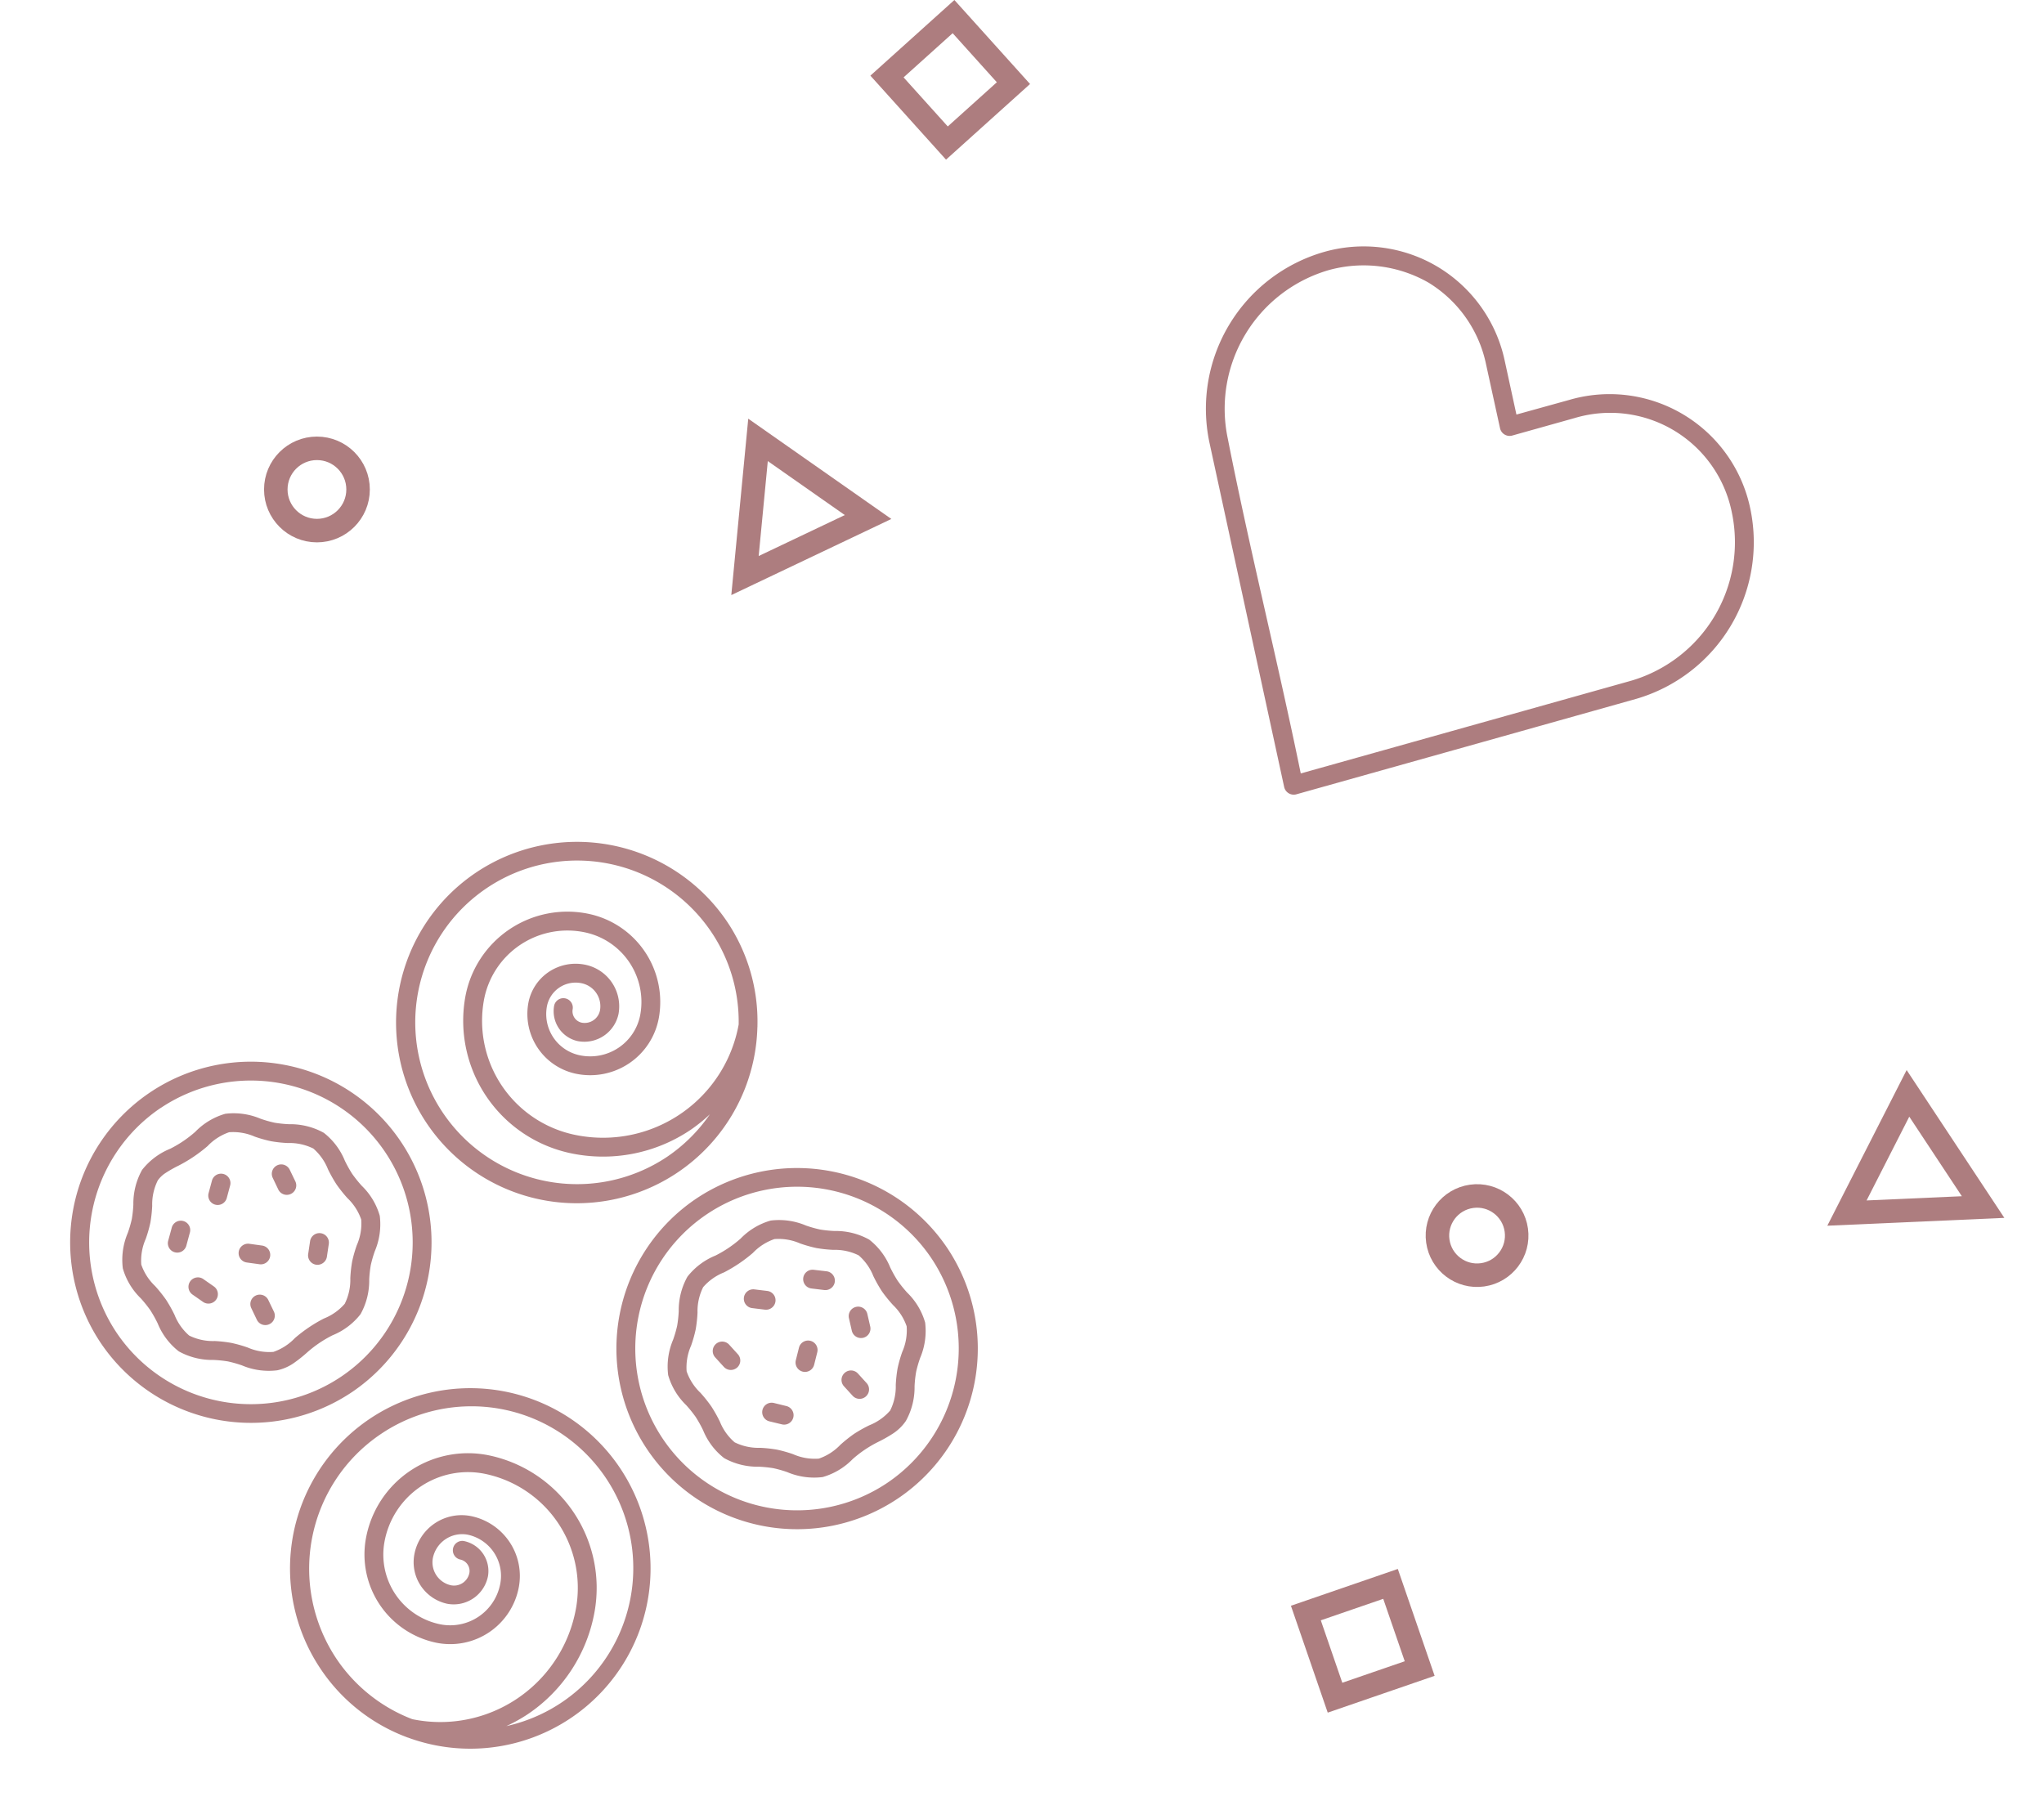 <svg xmlns="http://www.w3.org/2000/svg" width="173.897" height="154.801" viewBox="0 0 173.897 154.801"><g transform="translate(-1369.536 -305.854)"><g transform="translate(1480.994 322.033) rotate(31)"><path d="M12.689,0A12.29,12.29,0,0,0,3.708,3.914a13.884,13.884,0,0,0,0,18.891L24.279,44.68a.836.836,0,0,0,1.179,0q10.3-10.918,20.6-21.851a13.879,13.879,0,0,0,0-18.891,12.225,12.225,0,0,0-17.962,0L24.881,7.325,21.67,3.914A12.29,12.29,0,0,0,12.689,0Zm0,1.555a10.689,10.689,0,0,1,7.8,3.462L24.3,9.057a.836.836,0,0,0,1.179,0l3.788-4.014a10.551,10.551,0,0,1,15.629,0,12.282,12.282,0,0,1,0,16.683Q34.9,32.328,24.881,42.949C18.3,35.788,11.38,28.9,4.862,21.7a12.286,12.286,0,0,1,0-16.683A11.122,11.122,0,0,1,12.689,1.555Z" transform="translate(0 0)" fill="#ad7d7f"/></g><g transform="translate(1369.536 407.412) rotate(-34)"><path d="M15.418,30.746A15.373,15.373,0,1,0,0,15.373,15.414,15.414,0,0,0,15.418,30.746Zm0-29.141A13.768,13.768,0,1,1,1.606,15.372,13.806,13.806,0,0,1,15.418,1.6Z" transform="translate(0 0)" fill="#b18486"/><path d="M.225,10.559a10.791,10.791,0,0,1-.108,1.286A5.741,5.741,0,0,0,.276,14.82a5.855,5.855,0,0,0,2.037,2.255,10.118,10.118,0,0,1,.949.792,10.082,10.082,0,0,1,.8.946,5.856,5.856,0,0,0,2.261,2.029,3.938,3.938,0,0,0,1.533.275A11.965,11.965,0,0,0,9.3,21a10,10,0,0,1,2.582,0,5.77,5.77,0,0,0,2.981-.157,5.866,5.866,0,0,0,2.26-2.029,10.082,10.082,0,0,1,.8-.946,10.118,10.118,0,0,1,.949-.792A5.855,5.855,0,0,0,20.9,14.82a5.747,5.747,0,0,0,.158-2.974,10.8,10.8,0,0,1-.108-1.287,10.819,10.819,0,0,1,.108-1.286A5.747,5.747,0,0,0,20.9,6.3a5.859,5.859,0,0,0-2.036-2.255,9.994,9.994,0,0,1-.95-.793,10.2,10.2,0,0,1-.8-.947A5.859,5.859,0,0,0,14.861.275,5.778,5.778,0,0,0,11.88.118,10,10,0,0,1,9.3.118,5.8,5.8,0,0,0,6.318.275,5.866,5.866,0,0,0,4.058,2.3a10.2,10.2,0,0,1-.795.946,9.994,9.994,0,0,1-.949.792A5.863,5.863,0,0,0,.277,6.3,5.736,5.736,0,0,0,.119,9.273,10.955,10.955,0,0,1,.225,10.559Zm1.486-1.48a4.556,4.556,0,0,1,.047-2.164,4.549,4.549,0,0,1,1.536-1.6,11.368,11.368,0,0,0,1.1-.926,11.272,11.272,0,0,0,.93-1.1A4.566,4.566,0,0,1,6.931,1.76a2.424,2.424,0,0,1,.926-.151,10.548,10.548,0,0,1,1.248.1,12.576,12.576,0,0,0,2.969,0,4.6,4.6,0,0,1,2.174.047,4.565,4.565,0,0,1,1.6,1.529,11.2,11.2,0,0,0,.931,1.1,11.413,11.413,0,0,0,1.1.928,4.558,4.558,0,0,1,1.535,1.6,4.557,4.557,0,0,1,.047,2.164,12.194,12.194,0,0,0-.119,1.48,12.371,12.371,0,0,0,.119,1.481,4.556,4.556,0,0,1-.047,2.164,4.556,4.556,0,0,1-1.536,1.6,11.368,11.368,0,0,0-1.1.926,11.272,11.272,0,0,0-.93,1.1,4.566,4.566,0,0,1-1.606,1.531,4.6,4.6,0,0,1-2.174.047,12.576,12.576,0,0,0-2.969,0,4.6,4.6,0,0,1-2.174-.047,4.559,4.559,0,0,1-1.606-1.531,11.386,11.386,0,0,0-.93-1.1A11.271,11.271,0,0,0,3.3,15.8,4.555,4.555,0,0,1,1.76,14.2a4.553,4.553,0,0,1-.047-2.163,12.193,12.193,0,0,0,.12-1.481A12.493,12.493,0,0,0,1.711,9.079Z" transform="translate(4.83 4.813)" fill="#b18486"/><path d="M.8,2.322a.8.8,0,0,0,.525-.2l.828-.717A.8.8,0,1,0,1.106.2L.277.913A.8.8,0,0,0,.8,2.322Z" transform="translate(9.347 10.409)" fill="#b18486"/><path d="M.445,2.11a.8.8,0,1,0,1.5-.575L1.552.515a.8.8,0,0,0-1.5.576Z" transform="translate(8.723 15.187)" fill="#b18486"/><path d="M.686,2.679A.744.744,0,0,0,.8,2.688.8.8,0,0,0,1.6,2L1.756.92A.8.8,0,1,0,.169.687L.009,1.769A.8.8,0,0,0,.686,2.679Z" transform="translate(12.106 19.346)" fill="#b18486"/><path d="M.686,2.678A.737.737,0,0,0,.8,2.687.8.8,0,0,0,1.6,2L1.756.92A.8.8,0,1,0,.169.687L.009,1.768A.8.8,0,0,0,.686,2.678Z" transform="translate(19.815 11.181)" fill="#b18486"/><path d="M.8,2.414A.8.8,0,0,0,1.4,2.153l.739-.808A.8.8,0,0,0,.949.261L.21,1.069A.8.8,0,0,0,.8,2.414Z" transform="translate(18.657 17.848)" fill="#b18486"/><path d="M1.081,2.131A.8.8,0,1,0,2.154.937L1.339.205A.8.8,0,0,0,.266,1.4Z" transform="translate(13.862 15.197)" fill="#b18486"/><path d="M.8,2.324a.8.8,0,0,0,.526-.2l.827-.718A.8.8,0,0,0,1.1.2L.276.915A.8.8,0,0,0,.8,2.324Z" transform="translate(14.465 8.97)" fill="#b18486"/><path d="M15.418,0A15.373,15.373,0,1,0,27.951,24.292c.007-.008.016-.014.023-.022s.026-.046.043-.067a15.24,15.24,0,0,0,2.818-8.831A15.413,15.413,0,0,0,15.418,0Zm0,29.14A13.767,13.767,0,1,1,29.23,15.373a13.647,13.647,0,0,1-2.473,7.84,11.726,11.726,0,0,1-16.851-.062,9.91,9.91,0,0,1,0-13.731,7.221,7.221,0,0,1,10.413,0,6.052,6.052,0,0,1,0,8.385,4.333,4.333,0,0,1-6.251,0,3.583,3.583,0,0,1,0-4.964,2.484,2.484,0,0,1,3.586,0,2,2,0,0,1,0,2.773,1.331,1.331,0,0,1-1.881,0,.991.991,0,0,1,0-1.372.8.8,0,1,0-1.151-1.119,2.606,2.606,0,0,0,0,3.611,2.973,2.973,0,0,0,4.182,0,3.616,3.616,0,0,0,0-5.012,4.082,4.082,0,0,0-2.943-1.252h0a4.079,4.079,0,0,0-2.944,1.252,5.2,5.2,0,0,0,0,7.2,5.936,5.936,0,0,0,8.551,0,7.668,7.668,0,0,0,0-10.624,8.827,8.827,0,0,0-12.714,0,11.527,11.527,0,0,0,0,15.971,13.322,13.322,0,0,0,9.609,4.088h0a13.42,13.42,0,0,0,2.093-.18A13.819,13.819,0,0,1,15.418,29.14Z" transform="translate(33.388 0)" fill="#b18486"/><path d="M15.418,0A15.373,15.373,0,1,0,30.837,15.373,15.414,15.414,0,0,0,15.418,0Zm0,29.14A13.767,13.767,0,1,1,29.231,15.373,13.806,13.806,0,0,1,15.418,29.14Z" transform="translate(33.387 33.476)" fill="#b18486"/><path d="M20.952,10.559a10.818,10.818,0,0,1,.108-1.286A5.75,5.75,0,0,0,20.9,6.3a5.849,5.849,0,0,0-2.036-2.253,10.118,10.118,0,0,1-.95-.794,10.062,10.062,0,0,1-.8-.946A5.858,5.858,0,0,0,14.861.275,5.782,5.782,0,0,0,11.879.117a9.985,9.985,0,0,1-2.58,0A5.809,5.809,0,0,0,6.318.274,5.859,5.859,0,0,0,4.058,2.3a10.188,10.188,0,0,1-.8.946,10.031,10.031,0,0,1-.951.794A5.855,5.855,0,0,0,.276,6.3,5.75,5.75,0,0,0,.118,9.273a10.8,10.8,0,0,1,.108,1.286,10.818,10.818,0,0,1-.108,1.286A5.741,5.741,0,0,0,.276,14.82a5.849,5.849,0,0,0,2.036,2.253,10.237,10.237,0,0,1,.951.794,9.975,9.975,0,0,1,.8.947,5.849,5.849,0,0,0,2.26,2.028A5.782,5.782,0,0,0,9.3,21a9.985,9.985,0,0,1,2.58,0,12.1,12.1,0,0,0,1.447.117,3.951,3.951,0,0,0,1.533-.275,5.866,5.866,0,0,0,2.261-2.029,9.859,9.859,0,0,1,.8-.947,10.118,10.118,0,0,1,.95-.794A5.855,5.855,0,0,0,20.9,14.82a5.75,5.75,0,0,0,.158-2.975A10.645,10.645,0,0,1,20.952,10.559Zm-1.486,1.48a4.549,4.549,0,0,1-.047,2.164,4.554,4.554,0,0,1-1.534,1.6,11.205,11.205,0,0,0-1.1.928,11.2,11.2,0,0,0-.931,1.1,4.553,4.553,0,0,1-1.606,1.529,4.6,4.6,0,0,1-2.174.048,12.247,12.247,0,0,0-1.484-.119,12.246,12.246,0,0,0-1.484.119,4.6,4.6,0,0,1-2.175-.049,4.548,4.548,0,0,1-1.6-1.529,11.206,11.206,0,0,0-.931-1.1,11.214,11.214,0,0,0-1.1-.928,4.554,4.554,0,0,1-1.534-1.6A4.557,4.557,0,0,1,1.71,12.04a12.218,12.218,0,0,0,.12-1.481,12.218,12.218,0,0,0-.12-1.481,4.556,4.556,0,0,1,.047-2.164,4.56,4.56,0,0,1,1.534-1.6,11.213,11.213,0,0,0,1.1-.928,11.4,11.4,0,0,0,.93-1.1A4.563,4.563,0,0,1,6.93,1.76,4.6,4.6,0,0,1,9.1,1.711a12.563,12.563,0,0,0,2.967,0,4.609,4.609,0,0,1,2.174.048,4.563,4.563,0,0,1,1.606,1.53,11.282,11.282,0,0,0,.93,1.1,11.213,11.213,0,0,0,1.1.928,4.554,4.554,0,0,1,1.534,1.6,4.56,4.56,0,0,1,.047,2.164,12.194,12.194,0,0,0-.119,1.48A12.18,12.18,0,0,0,19.467,12.039Z" transform="translate(38.216 38.29)" fill="#b18486"/><path d="M1.631,2.323A.8.8,0,0,0,2.157.913L1.328.2A.8.8,0,1,0,.278,1.41l.828.717A.8.8,0,0,0,1.631,2.323Z" transform="translate(52.442 43.886)" fill="#b18486"/><path d="M1.484.053A.806.806,0,0,0,.447.513L.054,1.534a.8.8,0,1,0,1.5.576l.393-1.02A.8.8,0,0,0,1.484.053Z" transform="translate(53.503 48.662)" fill="#b18486"/><path d="M.686.01A.8.8,0,0,0,.009.921L.168,2a.8.8,0,0,0,.793.686.73.73,0,0,0,.118-.009.8.8,0,0,0,.678-.911L1.6.687A.8.8,0,0,0,.686.01Z" transform="translate(50.352 52.822)" fill="#b18486"/><path d="M1.08,2.679a.8.8,0,0,0,.677-.911L1.6.687A.8.8,0,1,0,.009.92L.169,2a.8.8,0,0,0,.793.686A.84.84,0,0,0,1.08,2.679Z" transform="translate(42.643 44.658)" fill="#b18486"/><path d="M1.4.261A.8.8,0,0,0,.211,1.345l.739.808A.8.8,0,1,0,2.133,1.069Z" transform="translate(43.223 51.325)" fill="#b18486"/><path d="M1.081.205.266.937A.8.8,0,0,0,1.339,2.132L2.154,1.4A.8.8,0,0,0,1.081.205Z" transform="translate(47.941 48.673)" fill="#b18486"/><path d="M1.63,2.325A.8.8,0,0,0,2.156.916L1.329.2A.8.8,0,0,0,.276,1.41l.827.718A.8.8,0,0,0,1.63,2.325Z" transform="translate(47.325 42.446)" fill="#b18486"/><path d="M2.818,24.2a.618.618,0,0,0,.044.068l.024.022A15.337,15.337,0,1,0,0,15.371,15.244,15.244,0,0,0,2.818,24.2Zm12.6-22.6a13.767,13.767,0,1,1-5.04,26.571,13.409,13.409,0,0,0,2.092.18h0a13.321,13.321,0,0,0,9.609-4.087,11.527,11.527,0,0,0,0-15.971,8.826,8.826,0,0,0-12.715,0,7.667,7.667,0,0,0,0,10.623,5.937,5.937,0,0,0,8.552,0,5.2,5.2,0,0,0,0-7.2,4.088,4.088,0,0,0-5.888,0,3.619,3.619,0,0,0,0,5.013,2.972,2.972,0,0,0,4.182,0,2.605,2.605,0,0,0,0-3.611.8.8,0,0,0-1.151,1.119.991.991,0,0,1,0,1.372,1.331,1.331,0,0,1-1.881,0,2,2,0,0,1,0-2.774,2.542,2.542,0,0,1,3.586,0,3.583,3.583,0,0,1,0,4.964,4.333,4.333,0,0,1-6.251,0,6.051,6.051,0,0,1,0-8.384,7.22,7.22,0,0,1,10.413,0,9.911,9.911,0,0,1,0,13.731,11.729,11.729,0,0,1-16.851.063A13.649,13.649,0,0,1,1.6,15.369,13.808,13.808,0,0,1,15.418,1.6Z" transform="translate(0 33.478)" fill="#b18486"/></g><g transform="matrix(-0.819, -0.574, 0.574, -0.819, 1437.84, 360.752)" fill="none"><path d="M7.432,0l7.432,13.116H0Z" stroke="none"/><path d="M 7.432 4.057 L 3.432 11.116 L 11.432 11.116 L 7.432 4.057 M 7.432 -4.76837158203125e-06 L 14.864 13.116 L -3.814697265625e-06 13.116 L 7.432 -4.76837158203125e-06 Z" stroke="none" fill="#ad7d7f"/></g><g transform="matrix(-0.454, 0.891, -0.891, -0.454, 1543.433, 402.854)" fill="none"><path d="M7.432,0l7.432,13.116H0Z" stroke="none"/><path d="M 7.432 4.057 L 3.432 11.116 L 11.432 11.116 L 7.432 4.057 M 7.432 -4.76837158203125e-06 L 14.864 13.116 L -4.76837158203125e-06 13.116 L 7.432 -4.76837158203125e-06 Z" stroke="none" fill="#ad7d7f"/></g><g transform="translate(1392 343)" fill="none" stroke="#ad7d7f" stroke-width="2"><circle cx="4.5" cy="4.5" r="4.5" stroke="none"/><circle cx="4.5" cy="4.5" r="3.5" fill="none"/></g><g transform="translate(1491.479 415.92) rotate(-98)" fill="none" stroke="#ad7d7f" stroke-width="2"><circle cx="4.372" cy="4.372" r="4.372" stroke="none"/><circle cx="4.372" cy="4.372" r="3.372" fill="none"/></g><g transform="translate(1450.733 305.854) rotate(48)" fill="none" stroke="#ad7d7f" stroke-width="2"><rect width="9.618" height="9.618" stroke="none"/><rect x="1" y="1" width="7.618" height="7.618" fill="none"/></g><g transform="translate(1482.495 451.572) rotate(-109)" fill="none" stroke="#ad7d7f" stroke-width="2"><rect width="9.618" height="9.618" stroke="none"/><rect x="1" y="1" width="7.618" height="7.618" fill="none"/></g></g></svg>